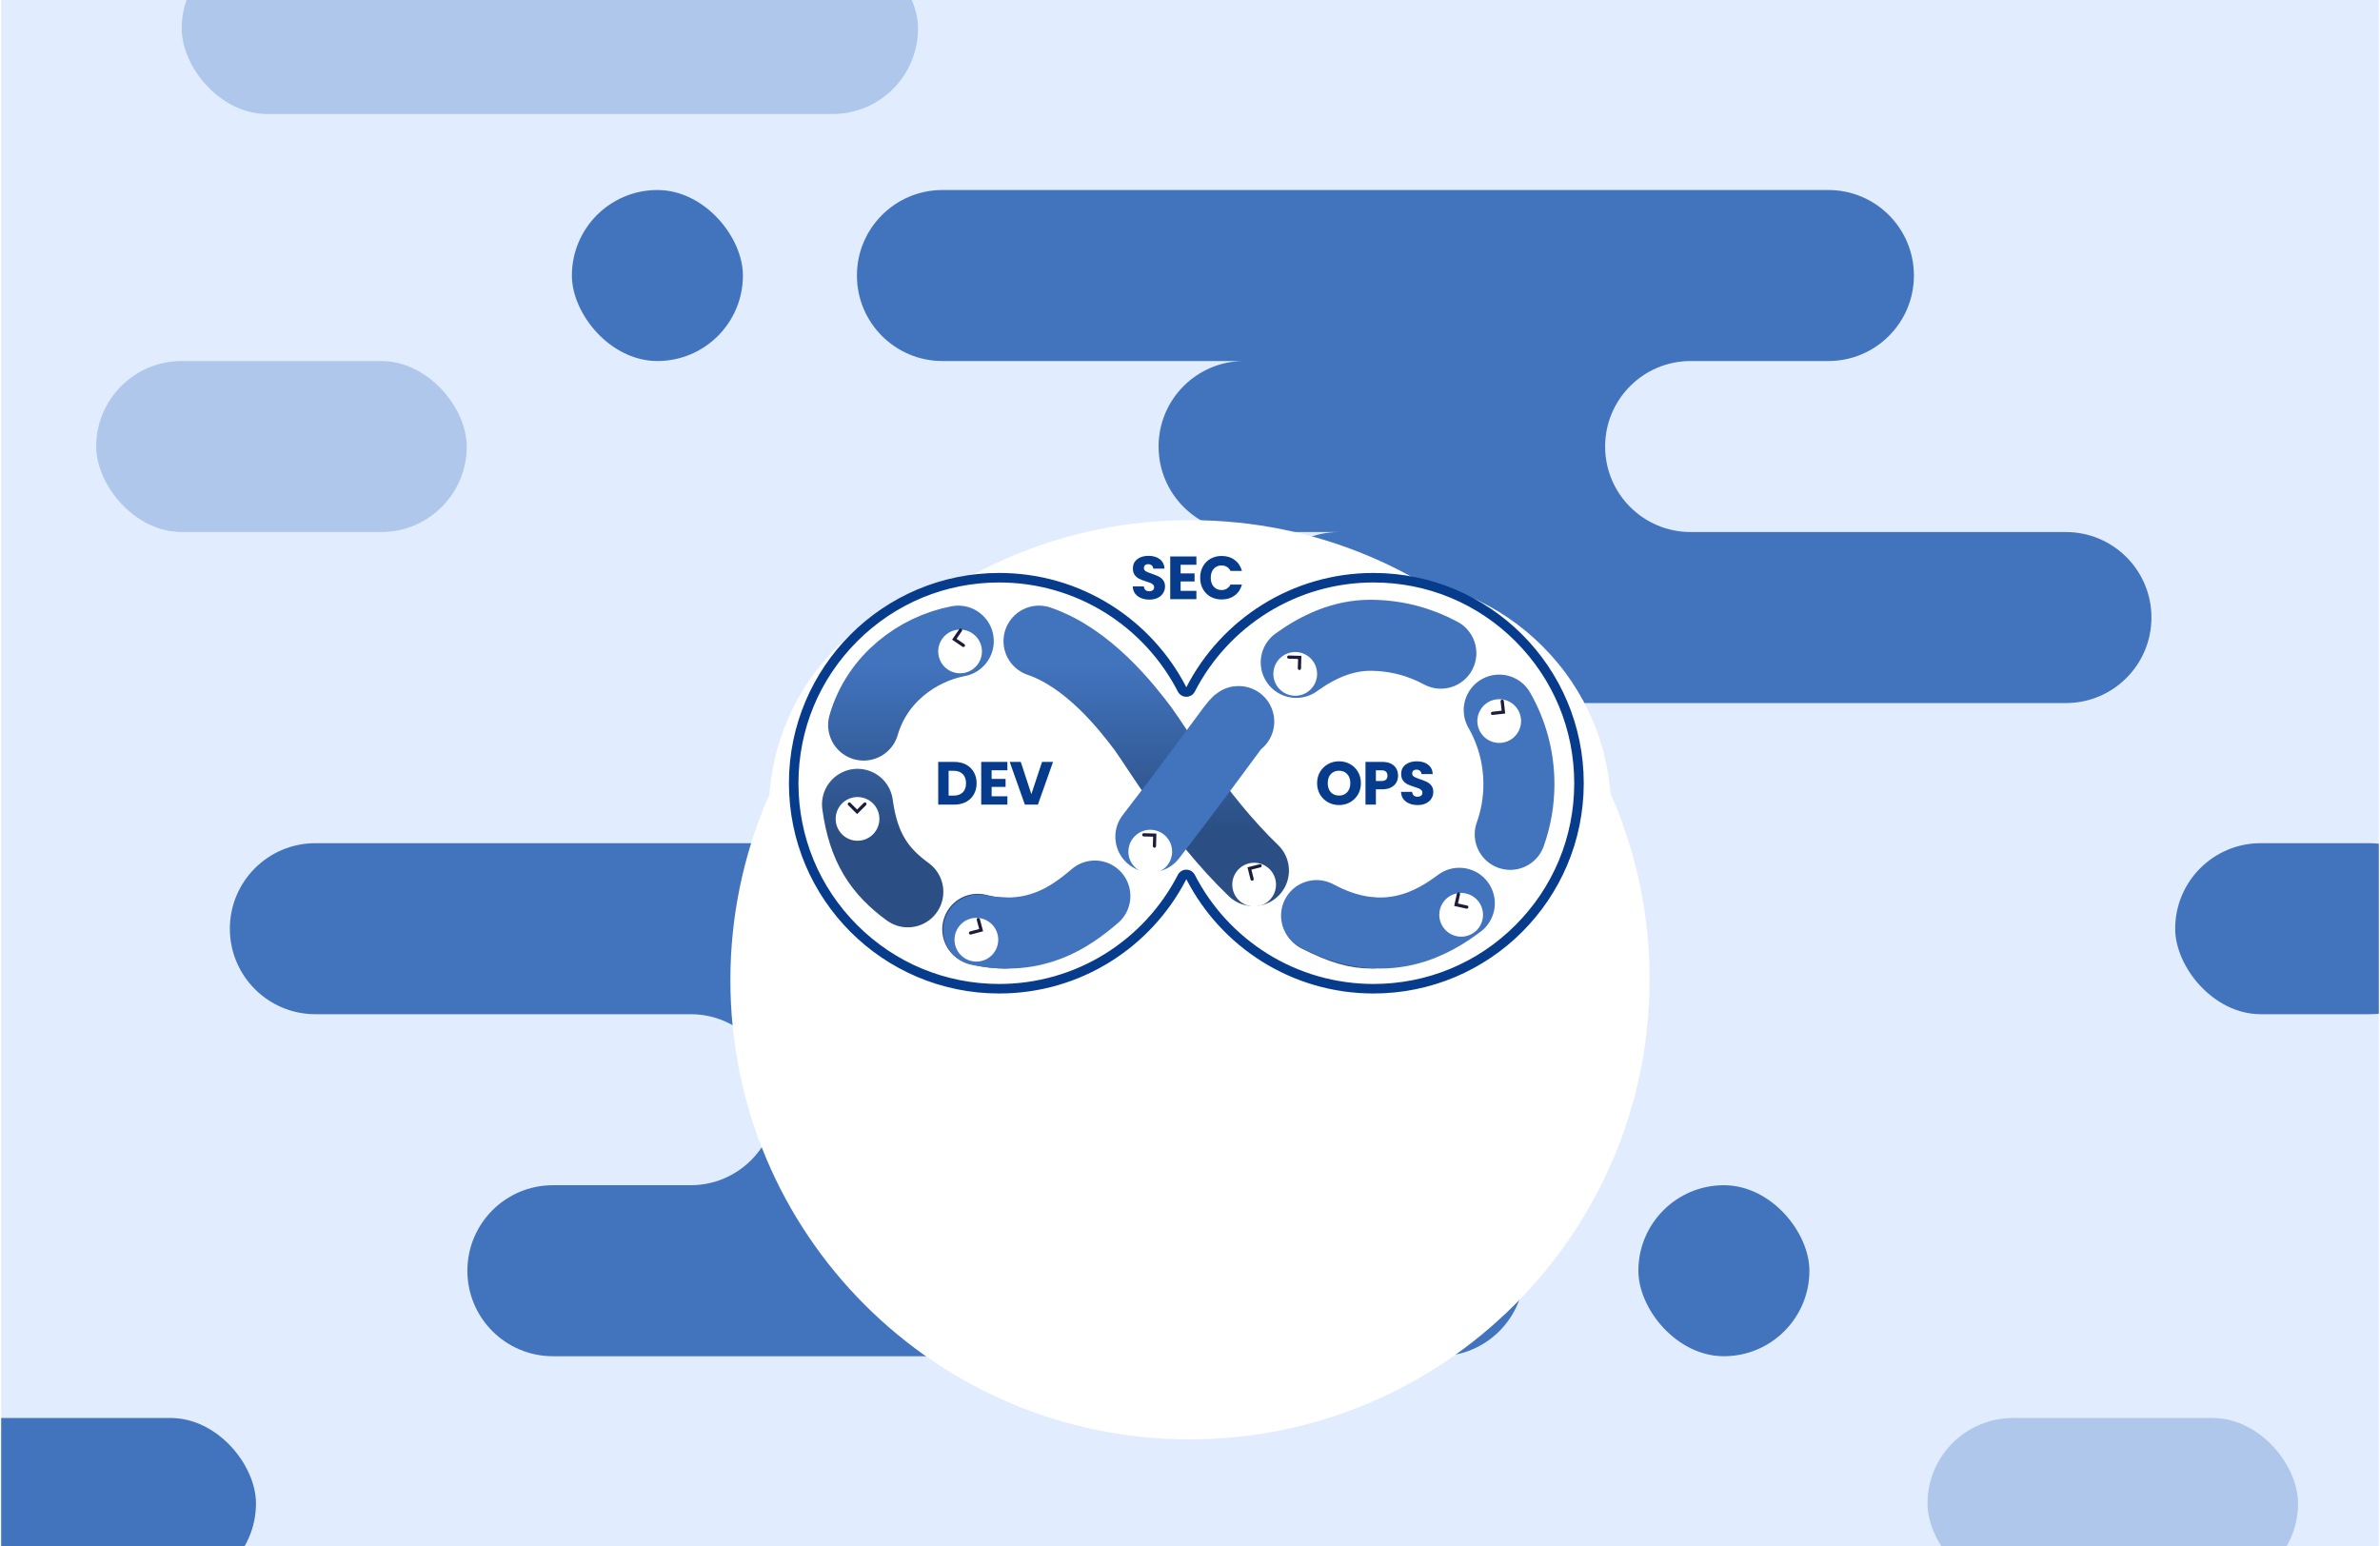 <?xml version="1.0" encoding="UTF-8"?> <svg xmlns="http://www.w3.org/2000/svg" width="1002" height="651" viewBox="0 0 1002 651" fill="none"><g clip-path="url(#clip0_6682_9604)"><rect width="1001" height="651" transform="translate(0.5)" fill="#E1EDFF"></rect><rect x="40.5" y="152" width="156" height="72" rx="36" fill="#4274BE" fill-opacity="0.32"></rect><rect x="811.5" y="597" width="156" height="72" rx="36" fill="#4274BE" fill-opacity="0.32"></rect><rect x="76.5" y="-24" width="310" height="72" rx="36" fill="#4274BE" fill-opacity="0.32"></rect><rect x="-56.227" y="597" width="164" height="72" rx="36" fill="#4274BE"></rect><rect x="689.773" y="499" width="72" height="72" rx="36" fill="#4274BE"></rect><rect x="240.773" y="80" width="72" height="72" rx="36" fill="#4274BE"></rect><path fill-rule="evenodd" clip-rule="evenodd" d="M769.773 80C789.656 80 805.773 96.118 805.773 116C805.773 135.882 789.656 152 769.773 152H711.773C691.891 152 675.773 168.118 675.773 188C675.773 207.882 691.891 224 711.773 224H783.773H869.773C889.656 224 905.773 240.118 905.773 260C905.773 279.882 889.656 296 869.773 296H563.773C543.891 296 527.773 279.882 527.773 260C527.773 240.118 543.891 224 563.773 224H523.773C503.891 224 487.773 207.882 487.773 188C487.773 168.118 503.891 152 523.773 152H396.773C376.891 152 360.773 135.882 360.773 116C360.773 96.118 376.891 80 396.773 80H769.773Z" fill="#4274BE"></path><path fill-rule="evenodd" clip-rule="evenodd" d="M232.773 571C212.891 571 196.773 554.882 196.773 535C196.773 515.118 212.891 499 232.773 499H290.773C310.656 499 326.773 482.882 326.773 463C326.773 443.118 310.656 427 290.773 427H218.773H132.773C112.891 427 96.773 410.882 96.773 391C96.773 371.118 112.891 355 132.773 355H438.773C458.656 355 474.773 371.118 474.773 391C474.773 410.882 458.656 427 438.773 427H478.773C498.656 427 514.773 443.118 514.773 463C514.773 482.882 498.656 499 478.773 499H605.773C625.656 499 641.773 515.118 641.773 535C641.773 554.882 625.656 571 605.773 571H232.773Z" fill="#4274BE"></path><rect x="915.773" y="355" width="118" height="72" rx="36" fill="#4274BE"></rect><g filter="url(#filter0_dd_6682_9604)"><path d="M500.809 519C607.676 519 694.395 432.367 694.5 325.5C694.606 218.633 608.058 132 501.191 132C394.324 132 307.606 218.633 307.5 325.5C307.395 432.367 393.942 519 500.809 519Z" fill="white"></path></g></g><g filter="url(#filter1_dd_6682_9604)"><path d="M474.299 246.272C484.899 252.872 493.799 261.005 500.999 270.672C508.266 261.005 517.166 252.872 527.699 246.272C543.633 236.339 560.999 231.372 579.799 231.372C593.133 231.372 605.933 233.939 618.199 239.072C629.933 244.072 640.366 251.139 649.499 260.272C658.566 269.339 665.599 279.772 670.599 291.572C675.733 303.772 678.299 316.539 678.299 329.872C678.299 343.272 675.733 356.072 670.599 368.272C665.599 380.072 658.566 390.505 649.499 399.572C640.366 408.639 629.933 415.672 618.199 420.672C605.933 425.872 593.133 428.472 579.799 428.472C560.999 428.472 543.633 423.505 527.699 413.572C517.166 406.972 508.266 398.839 500.999 389.172C493.799 398.839 484.899 406.972 474.299 413.572C458.366 423.505 440.999 428.472 422.199 428.472C408.866 428.472 396.099 425.872 383.899 420.672C372.099 415.672 361.666 408.639 352.599 399.572C343.466 390.505 336.399 380.072 331.399 368.272C326.266 356.072 323.699 343.272 323.699 329.872C323.699 316.539 326.266 303.772 331.399 291.572C336.399 279.772 343.466 269.339 352.599 260.272C361.666 251.139 372.099 244.072 383.899 239.072C396.099 233.939 408.866 231.372 422.199 231.372C440.999 231.372 458.366 236.339 474.299 246.272Z" fill="white"></path></g><path fill-rule="evenodd" clip-rule="evenodd" d="M578.247 416.273C545.659 416.273 516.152 398.251 501.245 369.239C500.904 368.57 500.216 368.149 499.46 368.149C498.705 368.149 498.023 368.57 497.676 369.239C482.768 398.251 453.262 416.273 420.674 416.273C372.964 416.273 334.152 377.461 334.152 329.752C334.152 282.042 372.964 243.23 420.674 243.23C453.262 243.23 482.768 261.253 497.676 290.265C498.016 290.933 498.705 291.354 499.46 291.354C500.216 291.354 500.898 290.933 501.245 290.265C516.152 261.253 545.659 243.23 578.247 243.23C625.957 243.23 664.768 282.042 664.768 329.752C664.768 377.461 625.957 416.273 578.247 416.273Z" fill="white"></path><path d="M578.245 245.235C600.819 245.235 622.044 254.026 638.007 269.989C653.97 285.953 662.761 307.177 662.761 329.751C662.761 352.326 653.97 373.55 638.007 389.513C622.044 405.476 600.819 414.267 578.245 414.267C562.409 414.267 546.973 409.862 533.604 401.526C520.595 393.417 510.02 381.933 503.028 368.322C502.339 366.985 500.962 366.143 499.458 366.143C497.954 366.143 496.577 366.985 495.888 368.322C488.889 381.939 478.321 393.417 465.312 401.526C451.943 409.862 436.507 414.267 420.671 414.267C398.097 414.267 376.872 405.476 360.909 389.513C344.946 373.55 336.155 352.326 336.155 329.751C336.155 307.177 344.946 285.953 360.909 269.989C376.872 254.026 398.097 245.235 420.671 245.235C436.507 245.235 451.943 249.641 465.312 257.977C478.321 266.085 488.896 277.57 495.888 291.18C496.577 292.517 497.954 293.359 499.458 293.359C500.962 293.359 502.339 292.517 503.028 291.18C510.027 277.563 520.595 266.085 533.604 257.977C546.973 249.641 562.409 245.235 578.245 245.235ZM578.245 241.225C543.912 241.225 514.138 260.771 499.458 289.348C484.778 260.771 455.004 241.225 420.671 241.225C371.779 241.225 332.145 280.859 332.145 329.751C332.145 378.644 371.779 418.278 420.671 418.278C455.004 418.278 484.778 398.732 499.458 370.154C514.138 398.725 543.912 418.278 578.245 418.278C627.137 418.278 666.772 378.644 666.772 329.751C666.772 280.859 627.137 241.225 578.245 241.225Z" fill="#073C8C"></path><path d="M423.123 392.819C420.814 392.819 416.82 392.642 411.646 391.26M577.63 392.819C571.27 392.819 565.171 391.26 554.732 385.973M382.199 375.471C370.42 366.899 363.52 357.064 361.023 338.645M437.433 269.939C458.163 277.011 474.212 297.471 481.267 306.877C486.481 313.829 504.157 343.908 527.702 366.536M403.436 269.939C386.133 273.271 369.232 285.745 363.599 305.261" stroke="url(#paint0_linear_6682_9604)" stroke-width="29.91" stroke-linecap="round"></path><path d="M554.293 385.485C583.27 401.069 603.909 388.159 614.378 380.305M412.09 391.572C435.953 396.442 450.422 386.239 460.948 377.257M521.519 303.806C521.519 303.806 521.366 303.264 518.661 306.871C513.955 313.146 500.524 331.647 484.525 352.277M545.729 278.88C554.734 272.356 565.284 267.471 576.805 267.471C587.593 267.471 597.744 270.196 606.608 274.996M631.19 298.978C636.461 308.157 639.475 318.797 639.475 330.141C639.475 337.557 638.188 344.671 635.824 351.274" stroke="#4274BE" stroke-width="29.91" stroke-linecap="round"></path><g filter="url(#filter2_d_6682_9604)"><path d="M405.891 277.909C410.888 276.976 414.183 272.169 413.25 267.171C412.317 262.175 407.51 258.88 402.513 259.812C397.516 260.745 394.221 265.552 395.154 270.549C396.086 275.547 400.894 278.842 405.891 277.909Z" fill="white"></path></g><path d="M404.394 265.313L401.781 269.125L405.594 271.738" stroke="#1B1D3B" stroke-width="1.351" stroke-linecap="round"></path><g filter="url(#filter3_d_6682_9604)"><path d="M370.229 339.364C370.229 334.28 366.108 330.16 361.025 330.16C355.941 330.16 351.82 334.28 351.82 339.364C351.82 344.447 355.941 348.568 361.025 348.568C366.108 348.568 370.229 344.447 370.229 339.364Z" fill="white"></path></g><path d="M357.582 338.524L360.85 341.791L364.118 338.524" stroke="#1B1D3B" stroke-width="1.351" stroke-linecap="round"></path><g filter="url(#filter4_d_6682_9604)"><path d="M523.284 374.938C527.647 377.546 533.299 376.124 535.907 371.761C538.516 367.397 537.093 361.745 532.73 359.137C528.366 356.529 522.715 357.951 520.106 362.315C517.498 366.678 518.92 372.329 523.284 374.938Z" fill="white"></path></g><path d="M530.505 364.515L526.023 365.644L527.151 370.125" stroke="#1B1D3B" stroke-width="1.351" stroke-linecap="round"></path><g filter="url(#filter5_d_6682_9604)"><path d="M415.663 382.266C411.261 379.725 405.632 381.233 403.09 385.635C400.548 390.038 402.057 395.667 406.459 398.209C410.862 400.75 416.491 399.242 419.033 394.84C421.575 390.437 420.066 384.808 415.663 382.266Z" fill="white"></path></g><path d="M408.605 392.798L413.07 391.602L411.874 387.138" stroke="#1B1D3B" stroke-width="1.351" stroke-linecap="round"></path><g filter="url(#filter6_d_6682_9604)"><path d="M477.944 346.461C474.252 349.955 474.091 355.781 477.586 359.473C481.08 363.165 486.905 363.325 490.597 359.831C494.29 356.337 494.451 350.511 490.956 346.819C487.462 343.127 481.637 342.967 477.944 346.461Z" fill="white"></path></g><path d="M486.036 356.23L486.163 351.61L481.543 351.483" stroke="#1B1D3B" stroke-width="1.351" stroke-linecap="round"></path><g filter="url(#filter7_d_6682_9604)"><path d="M538.975 271.633C535.283 275.128 535.123 280.953 538.617 284.645C542.111 288.337 547.937 288.498 551.629 285.004C555.321 281.51 555.482 275.684 551.988 271.992C548.494 268.299 542.668 268.139 538.975 271.633Z" fill="white"></path></g><path d="M547.063 281.403L547.19 276.783L542.57 276.656" stroke="#1B1D3B" stroke-width="1.351" stroke-linecap="round"></path><g filter="url(#filter8_d_6682_9604)"><path d="M636.919 290.975C632.944 287.806 627.153 288.46 623.984 292.434C620.815 296.409 621.469 302.2 625.443 305.369C629.418 308.538 635.209 307.885 638.378 303.91C641.548 299.935 640.894 294.144 636.919 290.975Z" fill="white"></path></g><path d="M628.363 300.332L632.956 299.814L632.438 295.222" stroke="#1B1D3B" stroke-width="1.351" stroke-linecap="round"></path><g filter="url(#filter9_d_6682_9604)"><path d="M620.095 387.516C624.385 384.79 625.653 379.101 622.927 374.811C620.201 370.521 614.513 369.252 610.222 371.979C605.931 374.705 604.664 380.393 607.39 384.684C610.117 388.975 615.805 390.243 620.095 387.516Z" fill="white"></path></g><path d="M614.029 376.389L613.023 380.9L617.534 381.906" stroke="#1B1D3B" stroke-width="1.351" stroke-linecap="round"></path><path d="M563.758 338.947C562.067 338.947 560.513 338.554 559.095 337.769C557.694 336.983 556.575 335.889 555.738 334.488C554.918 333.071 554.508 331.481 554.508 329.722C554.508 327.963 554.918 326.382 555.738 324.981C556.575 323.58 557.694 322.488 559.095 321.702C560.513 320.916 562.067 320.522 563.758 320.522C565.451 320.522 566.996 320.916 568.397 321.702C569.815 322.488 570.926 323.58 571.728 324.981C572.549 326.382 572.958 327.963 572.958 329.722C572.958 331.481 572.549 333.071 571.728 334.488C570.908 335.889 569.799 336.983 568.397 337.769C566.996 338.554 565.451 338.947 563.758 338.947ZM563.758 334.95C565.194 334.95 566.339 334.471 567.193 333.515C568.065 332.558 568.499 331.294 568.499 329.722C568.499 328.134 568.065 326.869 567.193 325.929C566.339 324.973 565.194 324.495 563.758 324.495C562.306 324.495 561.144 324.964 560.274 325.904C559.42 326.844 558.992 328.116 558.992 329.722C558.992 331.312 559.42 332.583 560.274 333.54C561.144 334.48 562.306 334.95 563.758 334.95ZM588.594 326.571C588.594 327.612 588.354 328.57 587.876 329.44C587.398 330.294 586.663 330.987 585.672 331.516C584.682 332.046 583.452 332.31 581.982 332.31H579.266V338.768H574.884V320.779H581.982C583.417 320.779 584.629 321.026 585.621 321.522C586.612 322.017 587.355 322.7 587.85 323.572C588.346 324.444 588.594 325.442 588.594 326.571ZM581.649 328.825C582.486 328.825 583.109 328.628 583.52 328.235C583.93 327.844 584.135 327.287 584.135 326.571C584.135 325.853 583.93 325.298 583.52 324.905C583.109 324.512 582.486 324.315 581.649 324.315H579.266V328.825H581.649ZM596.871 338.947C595.556 338.947 594.377 338.734 593.334 338.307C592.293 337.88 591.456 337.248 590.824 336.411C590.209 335.574 589.884 334.566 589.85 333.387H594.514C594.582 334.052 594.813 334.566 595.206 334.924C595.598 335.266 596.111 335.436 596.744 335.436C597.392 335.436 597.904 335.292 598.281 335.002C598.657 334.694 598.844 334.276 598.844 333.745C598.844 333.301 598.69 332.933 598.383 332.643C598.093 332.353 597.725 332.114 597.281 331.927C596.855 331.738 596.24 331.524 595.436 331.285C594.274 330.927 593.326 330.568 592.592 330.209C591.857 329.85 591.225 329.321 590.695 328.62C590.166 327.92 589.901 327.005 589.901 325.878C589.901 324.204 590.508 322.897 591.721 321.958C592.933 321.001 594.514 320.522 596.462 320.522C598.443 320.522 600.041 321.001 601.253 321.958C602.466 322.897 603.116 324.212 603.201 325.904H598.46C598.426 325.323 598.213 324.87 597.82 324.545C597.427 324.204 596.923 324.033 596.308 324.033C595.778 324.033 595.35 324.179 595.026 324.469C594.702 324.742 594.539 325.144 594.539 325.674C594.539 326.254 594.813 326.707 595.36 327.032C595.905 327.356 596.76 327.706 597.921 328.082C599.083 328.475 600.023 328.85 600.741 329.21C601.475 329.568 602.107 330.09 602.637 330.773C603.166 331.456 603.431 332.336 603.431 333.412C603.431 334.437 603.166 335.368 602.637 336.205C602.125 337.043 601.372 337.709 600.382 338.204C599.391 338.7 598.221 338.947 596.871 338.947Z" fill="#073C8C"></path><path d="M401.736 320.777C403.632 320.777 405.288 321.153 406.707 321.904C408.125 322.656 409.217 323.716 409.986 325.082C410.772 326.431 411.165 327.996 411.165 329.771C411.165 331.532 410.772 333.095 409.986 334.461C409.217 335.827 408.116 336.888 406.681 337.639C405.263 338.39 403.614 338.766 401.736 338.766H394.996V320.777H401.736ZM401.454 334.973C403.11 334.973 404.4 334.521 405.323 333.616C406.245 332.71 406.707 331.429 406.707 329.771C406.707 328.115 406.245 326.824 405.323 325.902C404.4 324.979 403.11 324.518 401.454 324.518H399.377V334.973H401.454ZM417.484 324.288V327.926H423.352V331.31H417.484V335.255H424.12V338.766H413.101V320.777H424.12V324.288H417.484ZM443.34 320.777L436.959 338.766H431.475L425.095 320.777H429.758L434.217 334.358L438.703 320.777H443.34Z" fill="#073C8C"></path><path d="M483.927 252.443C482.611 252.443 481.433 252.23 480.39 251.802C479.349 251.376 478.512 250.743 477.88 249.906C477.265 249.069 476.94 248.061 476.906 246.882H481.57C481.638 247.548 481.869 248.061 482.261 248.42C482.654 248.762 483.167 248.932 483.798 248.932C484.448 248.932 484.96 248.787 485.337 248.497C485.713 248.19 485.9 247.771 485.9 247.24C485.9 246.797 485.746 246.429 485.439 246.139C485.149 245.849 484.781 245.609 484.337 245.422C483.911 245.234 483.296 245.02 482.492 244.78C481.33 244.422 480.382 244.064 479.647 243.704C478.913 243.346 478.281 242.816 477.751 242.116C477.222 241.415 476.957 240.501 476.957 239.373C476.957 237.699 477.563 236.392 478.777 235.453C479.989 234.496 481.57 234.018 483.518 234.018C485.499 234.018 487.097 234.496 488.309 235.453C489.522 236.392 490.172 237.708 490.257 239.399H485.516C485.481 238.818 485.268 238.365 484.876 238.041C484.483 237.699 483.979 237.528 483.364 237.528C482.834 237.528 482.406 237.673 482.082 237.964C481.757 238.237 481.595 238.639 481.595 239.168C481.595 239.75 481.869 240.203 482.415 240.528C482.961 240.851 483.816 241.201 484.977 241.578C486.139 241.97 487.079 242.347 487.797 242.706C488.531 243.064 489.163 243.585 489.693 244.268C490.222 244.952 490.487 245.831 490.487 246.908C490.487 247.933 490.222 248.864 489.693 249.7C489.181 250.539 488.428 251.205 487.437 251.701C486.447 252.195 485.277 252.443 483.927 252.443ZM497.053 237.785V241.425H502.922V244.807H497.053V248.753H503.691V252.263H492.672V234.274H503.691V237.785H497.053ZM505.279 243.243C505.279 241.466 505.664 239.886 506.433 238.502C507.202 237.101 508.27 236.016 509.636 235.248C511.02 234.462 512.583 234.069 514.325 234.069C516.461 234.069 518.289 234.633 519.809 235.76C521.329 236.888 522.347 238.425 522.859 240.374H518.042C517.682 239.621 517.17 239.049 516.504 238.656C515.854 238.263 515.111 238.066 514.274 238.066C512.925 238.066 511.832 238.536 510.995 239.476C510.156 240.417 509.738 241.672 509.738 243.243C509.738 244.815 510.156 246.071 510.995 247.011C511.832 247.95 512.925 248.42 514.274 248.42C515.111 248.42 515.854 248.223 516.504 247.83C517.17 247.437 517.682 246.865 518.042 246.113H522.859C522.347 248.061 521.329 249.599 519.809 250.726C518.289 251.837 516.461 252.392 514.325 252.392C512.583 252.392 511.02 252.008 509.636 251.239C508.27 250.453 507.202 249.368 506.433 247.984C505.664 246.6 505.279 245.02 505.279 243.243Z" fill="#073C8C"></path><defs><filter id="filter0_dd_6682_9604" x="238.574" y="132" width="524.851" height="530.926" filterUnits="userSpaceOnUse" color-interpolation-filters="sRGB"><feFlood flood-opacity="0" result="BackgroundImageFix"></feFlood><feColorMatrix in="SourceAlpha" type="matrix" values="0 0 0 0 0 0 0 0 0 0 0 0 0 0 0 0 0 0 127 0" result="hardAlpha"></feColorMatrix><feMorphology radius="21.074" operator="erode" in="SourceAlpha" result="effect1_dropShadow_6682_9604"></feMorphology><feOffset dy="75"></feOffset><feGaussianBlur stdDeviation="45"></feGaussianBlur><feComposite in2="hardAlpha" operator="out"></feComposite><feColorMatrix type="matrix" values="0 0 0 0 0.027 0 0 0 0 0.235 0 0 0 0 0.549 0 0 0 0.2 0"></feColorMatrix><feBlend mode="normal" in2="BackgroundImageFix" result="effect1_dropShadow_6682_9604"></feBlend><feColorMatrix in="SourceAlpha" type="matrix" values="0 0 0 0 0 0 0 0 0 0 0 0 0 0 0 0 0 0 127 0" result="hardAlpha"></feColorMatrix><feMorphology radius="21.074" operator="erode" in="SourceAlpha" result="effect2_dropShadow_6682_9604"></feMorphology><feOffset dy="12"></feOffset><feGaussianBlur stdDeviation="15"></feGaussianBlur><feComposite in2="hardAlpha" operator="out"></feComposite><feColorMatrix type="matrix" values="0 0 0 0 0.027 0 0 0 0 0.235 0 0 0 0 0.549 0 0 0 0.2 0"></feColorMatrix><feBlend mode="normal" in2="effect1_dropShadow_6682_9604" result="effect2_dropShadow_6682_9604"></feBlend><feBlend mode="normal" in="SourceGraphic" in2="effect2_dropShadow_6682_9604" result="shape"></feBlend></filter><filter id="filter1_dd_6682_9604" x="312.955" y="229.132" width="376.091" height="218.589" filterUnits="userSpaceOnUse" color-interpolation-filters="sRGB"><feFlood flood-opacity="0" result="BackgroundImageFix"></feFlood><feColorMatrix in="SourceAlpha" type="matrix" values="0 0 0 0 0 0 0 0 0 0 0 0 0 0 0 0 0 0 127 0" result="hardAlpha"></feColorMatrix><feMorphology radius="2.863" operator="erode" in="SourceAlpha" result="effect1_dropShadow_6682_9604"></feMorphology><feOffset dy="8.505"></feOffset><feGaussianBlur stdDeviation="6.804"></feGaussianBlur><feComposite in2="hardAlpha" operator="out"></feComposite><feColorMatrix type="matrix" values="0 0 0 0 0.027 0 0 0 0 0.235 0 0 0 0 0.549 0 0 0 0.16 0"></feColorMatrix><feBlend mode="normal" in2="BackgroundImageFix" result="effect1_dropShadow_6682_9604"></feBlend><feColorMatrix in="SourceAlpha" type="matrix" values="0 0 0 0 0 0 0 0 0 0 0 0 0 0 0 0 0 0 127 0" result="hardAlpha"></feColorMatrix><feOffset dy="3.402"></feOffset><feGaussianBlur stdDeviation="1.701"></feGaussianBlur><feComposite in2="hardAlpha" operator="out"></feComposite><feColorMatrix type="matrix" values="0 0 0 0 0.259 0 0 0 0 0.455 0 0 0 0 0.745 0 0 0 0.16 0"></feColorMatrix><feBlend mode="normal" in2="effect1_dropShadow_6682_9604" result="effect2_dropShadow_6682_9604"></feBlend><feBlend mode="normal" in="SourceGraphic" in2="effect2_dropShadow_6682_9604" result="shape"></feBlend></filter><filter id="filter2_d_6682_9604" x="382.833" y="252.897" width="42.735" height="42.737" filterUnits="userSpaceOnUse" color-interpolation-filters="sRGB"><feFlood flood-opacity="0" result="BackgroundImageFix"></feFlood><feColorMatrix in="SourceAlpha" type="matrix" values="0 0 0 0 0 0 0 0 0 0 0 0 0 0 0 0 0 0 127 0" result="hardAlpha"></feColorMatrix><feOffset dy="5.406"></feOffset><feGaussianBlur stdDeviation="6.081"></feGaussianBlur><feComposite in2="hardAlpha" operator="out"></feComposite><feColorMatrix type="matrix" values="0 0 0 0 0.145 0 0 0 0 0.241 0 0 0 0 0.383 0 0 0 1 0"></feColorMatrix><feBlend mode="normal" in2="BackgroundImageFix" result="effect1_dropShadow_6682_9604"></feBlend><feBlend mode="normal" in="SourceGraphic" in2="effect1_dropShadow_6682_9604" result="shape"></feBlend></filter><filter id="filter3_d_6682_9604" x="339.658" y="323.403" width="42.735" height="42.734" filterUnits="userSpaceOnUse" color-interpolation-filters="sRGB"><feFlood flood-opacity="0" result="BackgroundImageFix"></feFlood><feColorMatrix in="SourceAlpha" type="matrix" values="0 0 0 0 0 0 0 0 0 0 0 0 0 0 0 0 0 0 127 0" result="hardAlpha"></feColorMatrix><feOffset dy="5.406"></feOffset><feGaussianBlur stdDeviation="6.081"></feGaussianBlur><feComposite in2="hardAlpha" operator="out"></feComposite><feColorMatrix type="matrix" values="0 0 0 0 0.145 0 0 0 0 0.241 0 0 0 0 0.383 0 0 0 1 0"></feColorMatrix><feBlend mode="normal" in2="BackgroundImageFix" result="effect1_dropShadow_6682_9604"></feBlend><feBlend mode="normal" in="SourceGraphic" in2="effect1_dropShadow_6682_9604" result="shape"></feBlend></filter><filter id="filter4_d_6682_9604" x="506.638" y="351.075" width="42.735" height="42.737" filterUnits="userSpaceOnUse" color-interpolation-filters="sRGB"><feFlood flood-opacity="0" result="BackgroundImageFix"></feFlood><feColorMatrix in="SourceAlpha" type="matrix" values="0 0 0 0 0 0 0 0 0 0 0 0 0 0 0 0 0 0 127 0" result="hardAlpha"></feColorMatrix><feOffset dy="5.406"></feOffset><feGaussianBlur stdDeviation="6.081"></feGaussianBlur><feComposite in2="hardAlpha" operator="out"></feComposite><feColorMatrix type="matrix" values="0 0 0 0 0.145 0 0 0 0 0.241 0 0 0 0 0.383 0 0 0 1 0"></feColorMatrix><feBlend mode="normal" in2="BackgroundImageFix" result="effect1_dropShadow_6682_9604"></feBlend><feBlend mode="normal" in="SourceGraphic" in2="effect1_dropShadow_6682_9604" result="shape"></feBlend></filter><filter id="filter5_d_6682_9604" x="389.693" y="374.275" width="42.735" height="42.737" filterUnits="userSpaceOnUse" color-interpolation-filters="sRGB"><feFlood flood-opacity="0" result="BackgroundImageFix"></feFlood><feColorMatrix in="SourceAlpha" type="matrix" values="0 0 0 0 0 0 0 0 0 0 0 0 0 0 0 0 0 0 127 0" result="hardAlpha"></feColorMatrix><feOffset dy="5.406"></feOffset><feGaussianBlur stdDeviation="6.081"></feGaussianBlur><feComposite in2="hardAlpha" operator="out"></feComposite><feColorMatrix type="matrix" values="0 0 0 0 0.145 0 0 0 0 0.241 0 0 0 0 0.383 0 0 0 1 0"></feColorMatrix><feBlend mode="normal" in2="BackgroundImageFix" result="effect1_dropShadow_6682_9604"></feBlend><feBlend mode="normal" in="SourceGraphic" in2="effect1_dropShadow_6682_9604" result="shape"></feBlend></filter><filter id="filter6_d_6682_9604" x="462.904" y="337.185" width="42.735" height="42.734" filterUnits="userSpaceOnUse" color-interpolation-filters="sRGB"><feFlood flood-opacity="0" result="BackgroundImageFix"></feFlood><feColorMatrix in="SourceAlpha" type="matrix" values="0 0 0 0 0 0 0 0 0 0 0 0 0 0 0 0 0 0 127 0" result="hardAlpha"></feColorMatrix><feOffset dy="5.406"></feOffset><feGaussianBlur stdDeviation="6.081"></feGaussianBlur><feComposite in2="hardAlpha" operator="out"></feComposite><feColorMatrix type="matrix" values="0 0 0 0 0.145 0 0 0 0 0.241 0 0 0 0 0.383 0 0 0 1 0"></feColorMatrix><feBlend mode="normal" in2="BackgroundImageFix" result="effect1_dropShadow_6682_9604"></feBlend><feBlend mode="normal" in="SourceGraphic" in2="effect1_dropShadow_6682_9604" result="shape"></feBlend></filter><filter id="filter7_d_6682_9604" x="523.935" y="262.357" width="42.735" height="42.734" filterUnits="userSpaceOnUse" color-interpolation-filters="sRGB"><feFlood flood-opacity="0" result="BackgroundImageFix"></feFlood><feColorMatrix in="SourceAlpha" type="matrix" values="0 0 0 0 0 0 0 0 0 0 0 0 0 0 0 0 0 0 127 0" result="hardAlpha"></feColorMatrix><feOffset dy="5.406"></feOffset><feGaussianBlur stdDeviation="6.081"></feGaussianBlur><feComposite in2="hardAlpha" operator="out"></feComposite><feColorMatrix type="matrix" values="0 0 0 0 0.145 0 0 0 0 0.241 0 0 0 0 0.383 0 0 0 1 0"></feColorMatrix><feBlend mode="normal" in2="BackgroundImageFix" result="effect1_dropShadow_6682_9604"></feBlend><feBlend mode="normal" in="SourceGraphic" in2="effect1_dropShadow_6682_9604" result="shape"></feBlend></filter><filter id="filter8_d_6682_9604" x="609.814" y="282.21" width="42.735" height="42.735" filterUnits="userSpaceOnUse" color-interpolation-filters="sRGB"><feFlood flood-opacity="0" result="BackgroundImageFix"></feFlood><feColorMatrix in="SourceAlpha" type="matrix" values="0 0 0 0 0 0 0 0 0 0 0 0 0 0 0 0 0 0 127 0" result="hardAlpha"></feColorMatrix><feOffset dy="5.406"></feOffset><feGaussianBlur stdDeviation="6.081"></feGaussianBlur><feComposite in2="hardAlpha" operator="out"></feComposite><feColorMatrix type="matrix" values="0 0 0 0 0.145 0 0 0 0 0.241 0 0 0 0 0.383 0 0 0 1 0"></feColorMatrix><feBlend mode="normal" in2="BackgroundImageFix" result="effect1_dropShadow_6682_9604"></feBlend><feBlend mode="normal" in="SourceGraphic" in2="effect1_dropShadow_6682_9604" result="shape"></feBlend></filter><filter id="filter9_d_6682_9604" x="593.791" y="363.785" width="42.735" height="42.736" filterUnits="userSpaceOnUse" color-interpolation-filters="sRGB"><feFlood flood-opacity="0" result="BackgroundImageFix"></feFlood><feColorMatrix in="SourceAlpha" type="matrix" values="0 0 0 0 0 0 0 0 0 0 0 0 0 0 0 0 0 0 127 0" result="hardAlpha"></feColorMatrix><feOffset dy="5.406"></feOffset><feGaussianBlur stdDeviation="6.081"></feGaussianBlur><feComposite in2="hardAlpha" operator="out"></feComposite><feColorMatrix type="matrix" values="0 0 0 0 0.145 0 0 0 0 0.241 0 0 0 0 0.383 0 0 0 1 0"></feColorMatrix><feBlend mode="normal" in2="BackgroundImageFix" result="effect1_dropShadow_6682_9604"></feBlend><feBlend mode="normal" in="SourceGraphic" in2="effect1_dropShadow_6682_9604" result="shape"></feBlend></filter><linearGradient id="paint0_linear_6682_9604" x1="577.63" y1="350.057" x2="577.63" y2="269.939" gradientUnits="userSpaceOnUse"><stop stop-color="#2B4F84"></stop><stop offset="0.89" stop-color="#4274BE"></stop></linearGradient><clipPath id="clip0_6682_9604"><rect width="1001" height="651" fill="white" transform="translate(0.5)"></rect></clipPath></defs></svg> 